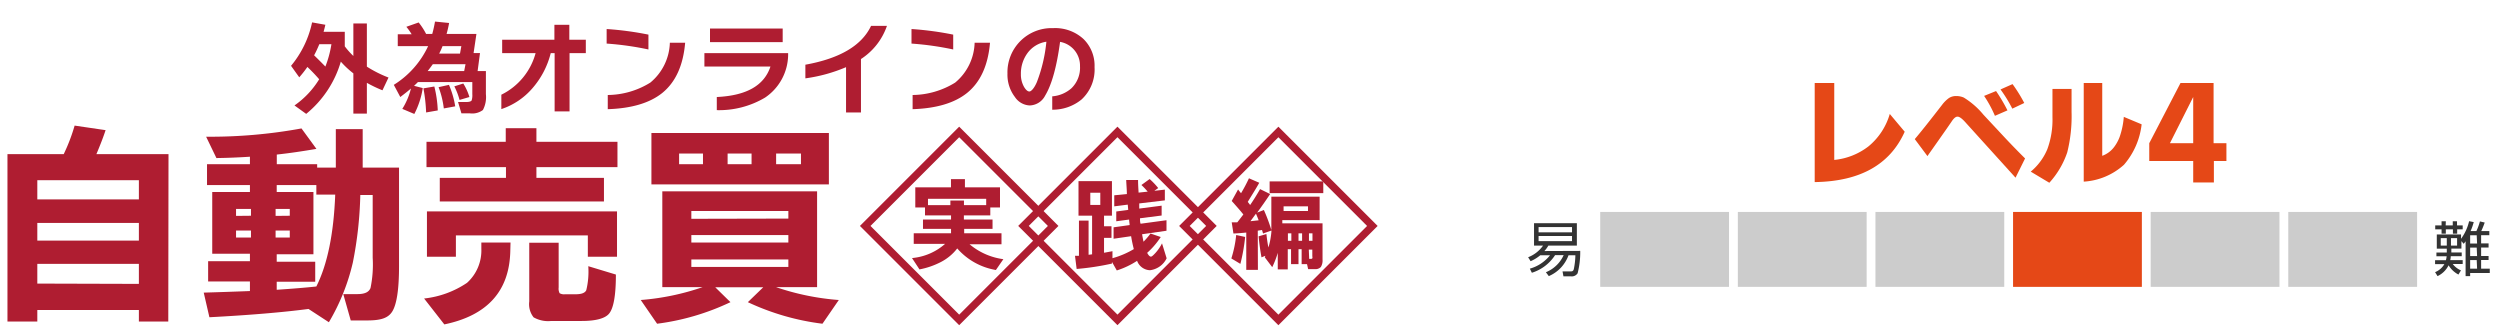 <svg id="レイヤー_2" data-name="レイヤー 2" xmlns="http://www.w3.org/2000/svg" width="335" height="45" viewBox="0 0 335 45"><defs><style>.cls-1{fill:none;stroke:#af1d31;}.cls-2{fill:#af1d31;}.cls-3{fill:#ccc;}.cls-4{fill:#e54817;}.cls-5{fill:#333;}</style></defs><rect class="cls-1" x="119.63" y="21.37" width="17.81" height="17.81" transform="translate(59.05 -82.02) rotate(45)"/><path class="cls-2" d="M45.67,8.26a14.1,14.1,0,0,1-4.64,7l-1.57-1.13a11.72,11.72,0,0,0,3.31-3.51,22.78,22.78,0,0,0-1.58-1.65,15.27,15.27,0,0,1-1.09,1.39L39,8.82A13.47,13.47,0,0,0,41.82,3l1.78.32c-.08.35-.16.66-.24.94H46.2V6.21A10.63,10.63,0,0,0,47.35,7.5V3.14h1.81V8.93a16,16,0,0,0,2.9,1.46l-.81,1.71a17.73,17.73,0,0,1-2.09-1v4.12H47.35V9.83A12,12,0,0,1,45.67,8.26Zm-2.07.66a14.12,14.12,0,0,0,.81-3H42.79c-.2.48-.43,1-.7,1.49C42.61,7.92,43.11,8.41,43.6,8.92Z"/><path class="cls-2" d="M56.65,11.8a11.24,11.24,0,0,1-1.13,3.47l-1.61-.68a9.44,9.44,0,0,0,1.16-2.73c-.42.36-.9.74-1.43,1.14l-.87-1.63a12.16,12.16,0,0,0,4.6-5.19H53.3V4.59h1.86a7.72,7.72,0,0,0-.71-1l1.65-.58a9,9,0,0,1,1,1.54h.82a15.89,15.89,0,0,0,.37-1.66l1.89.19a14.27,14.27,0,0,1-.34,1.47h4l-.38,2.56h.86L64,9.52h1.11v3.09a3.72,3.72,0,0,1-.4,2.13,2.38,2.38,0,0,1-1.73.45H61.83l-.45-1.52h1.08c.4,0,.64-.07.74-.21a2.28,2.28,0,0,0,.09-.85V11H56c-.11.11-.28.28-.52.5Zm2,3-1.55.27a22.09,22.09,0,0,0-.36-3.23l1.46-.25A15.52,15.52,0,0,1,58.66,14.8ZM57.31,9.52H62.2l.18-.92H58C57.76,8.93,57.54,9.23,57.31,9.52ZM61,14.25l-1.53.28a11.88,11.88,0,0,0-.7-2.85l1.39-.31A12,12,0,0,1,61,14.25ZM59.3,6.18a8.78,8.78,0,0,1-.45,1h2.79l.18-1ZM62.9,13l-1.32.39a9.23,9.23,0,0,0-.7-1.82l1.2-.38A7.3,7.3,0,0,1,62.9,13Z"/><path class="cls-2" d="M78.5,7.12H76.32v7.81h-2V7.12H73.8a11.39,11.39,0,0,1-2.52,4.78,9.43,9.43,0,0,1-4.1,2.72V12.69a8.74,8.74,0,0,0,4.59-5.57H67.29V5.32h7v-2h2v2H78.5Z"/><path class="cls-2" d="M86.89,6.63a40.17,40.17,0,0,0-5.6-.79V3.89a42.43,42.43,0,0,1,5.6.75Zm4.92-.9q-.39,4.56-3.07,6.73c-1.67,1.34-4.11,2.07-7.3,2.17v-1.9a11,11,0,0,0,5.7-1.66,7.19,7.19,0,0,0,2.62-5.34Z"/><path class="cls-2" d="M105.61,7.39a7,7,0,0,1-3.08,5.68,12.05,12.05,0,0,1-6.48,1.69V13c4-.19,6.35-1.55,7.19-4.08H94.39V7.12h11.22Zm-.73-1.74H95.14V3.82h9.74Z"/><path class="cls-2" d="M118.85,3.47a8.65,8.65,0,0,1-3.48,4.44v7.16h-2V9a21.15,21.15,0,0,1-5.45,1.5V8.67q6.93-1.25,8.8-5.2Z"/><path class="cls-2" d="M127.73,6.63a40,40,0,0,0-5.59-.79V3.89a42.28,42.28,0,0,1,5.59.75Zm4.93-.9q-.39,4.56-3.08,6.73c-1.67,1.34-4.1,2.07-7.29,2.17v-1.9a11.05,11.05,0,0,0,5.7-1.66,7.19,7.19,0,0,0,2.61-5.34Z"/><path class="cls-2" d="M146.67,9a5.46,5.46,0,0,1-1.74,4.33A6.1,6.1,0,0,1,141,14.7V12.91a4.41,4.41,0,0,0,2.57-1.08,3.81,3.81,0,0,0,1.15-2.95,3.23,3.23,0,0,0-2.67-3.27q-.67,5-2,7.2A2.41,2.41,0,0,1,138,14.13,2.5,2.5,0,0,1,136,13a4.91,4.91,0,0,1-1-3.13,5.92,5.92,0,0,1,6.12-6.1,5.6,5.6,0,0,1,4.07,1.46A5,5,0,0,1,146.67,9Zm-6.45-3.41a3.82,3.82,0,0,0-2.54,1.53,4.62,4.62,0,0,0-.88,2.8,3.35,3.35,0,0,0,.42,1.72c.25.42.49.62.72.62s.64-.42,1-1.26A20.51,20.51,0,0,0,140.22,5.55Z"/><path class="cls-2" d="M128.27,33.29a6.61,6.61,0,0,1-2.17,1.81,10.47,10.47,0,0,1-2.89,1l-1-1.52a7.73,7.73,0,0,0,4.43-1.9h-4.2V31.26h5v-.59h-3.76V29.42h3.76v-.56h-3.49V27.8h-1.3V25.1h4.78V24h1.87V25.1H134v2.7H132.7v1.06h-3.54v.56H133v1.25h-3.8v.59h5v1.47h-4.28a8.87,8.87,0,0,0,4.53,2l-1,1.45A8.82,8.82,0,0,1,128.27,33.29Zm3.88-5.8v-.85h-7.8v.85h3v-.62h1.82v.62Z"/><rect class="cls-1" x="140.84" y="21.37" width="17.81" height="17.81" transform="translate(65.26 -97.02) rotate(45)"/><path class="cls-2" d="M149,35.32a35.15,35.15,0,0,1-4.73.72l-.22-1.76.53,0V29.56h1.29v4.58l.47-.06V28.9h-1.82V24.27H149V28.9h-1.06v1.42h1v1.55h-1v2l1.13-.21v.94a11.71,11.71,0,0,0,2.86-1.22c-.13-.52-.26-1.1-.36-1.73l-2.35.34V30.46l2.15-.3c0-.16-.05-.41-.07-.74l-1.72.23V28.34l1.6-.22-.06-.7-1.81.23V26.17L151,26c0-.54-.06-1.17-.09-1.88h1.59c0,.69.05,1.26.07,1.69l1.22-.13a9.89,9.89,0,0,0-.84-.89l1.1-.8a9.47,9.47,0,0,1,1.15,1.21l-.52.37,1.41-.16v1.44l-3.43.41c0,.16,0,.39,0,.69l3-.39v1.32l-2.9.37c0,.27,0,.51.08.73l3.47-.47v1.41l-3.27.47c.07.4.13.72.19,1a9.34,9.34,0,0,0,.94-1.1l1.37.47a10.48,10.48,0,0,1-1.82,2.12q.27.51.51.51c.11,0,.32-.18.65-.55a5.79,5.79,0,0,0,.83-1.23l.62,2a2.86,2.86,0,0,1-2.24,1.6,1.91,1.91,0,0,1-1.72-1.26,11,11,0,0,1-2.72,1.29L149,35.09Zm-1.56-7.86V25.83H146.1v1.63Z"/><rect class="cls-1" x="162.4" y="21.37" width="17.81" height="17.81" transform="translate(71.58 -112.26) rotate(45)"/><path class="cls-2" d="M166.85,31.75a24.54,24.54,0,0,1-.64,3.61L165,34.63a15.3,15.3,0,0,0,.65-3.14Zm1.71,4.41H167v-5c-.47.05-1,.1-1.72.13l-.23-1.5h.75l.81-1.05c-.45-.57-1-1.18-1.56-1.81l.85-1.54c.09.12.22.29.4.5a20.54,20.54,0,0,0,1.06-2l1.38.6c-.45.82-1,1.67-1.54,2.56l.32.42c.48-.7.92-1.41,1.33-2.13l1.35.66q-.75,1.13-1.74,2.49l.9-.35c.32.71.67,1.6,1,2.67,0-.3,0-.7,0-1.2V26.35h6.47V29.5h-5v.43h5.39v4.85a1.64,1.64,0,0,1-.23,1,1,1,0,0,1-.83.28h-.87l-.15-.67h-.72v-2H174v2h-1v-2h-.44V36.1h-1.34V33.88a12.08,12.08,0,0,1-.74,1.92l-1-1.32.08-.2-.52.2c-.15-.79-.28-1.73-.39-2.81l1.05-.31q.1,1,.27,1.8a10.41,10.41,0,0,0,.41-2.27l-1.13.4-.14-.47-.57.09Zm-1-6.52,1.1-.12c-.08-.22-.2-.51-.36-.89Zm9.76-3.76h-7.19V24.31h7.19Zm-2.05,2.39v-.62H172v.62Zm-2.23,4v-1h-.46v1Zm1.44,0v-1H174v1Zm1.39,0v-1h-.47v1Zm-.44,2.42h.22a.25.25,0,0,0,.2-.07.46.46,0,0,0,0-.27v-.9h-.47Z"/><path class="cls-2" d="M22.55,43.09H18.61V41.54H5v1.55h-4V20.65H8.54A24.09,24.09,0,0,0,10,16.83l4.15.61q-.42,1.29-1.23,3.21h9.66ZM18.61,26.72V24.15H5v2.57Zm0,5.52V29.87H5v2.37Zm0,5.8V35.36H5V38Z"/><path class="cls-2" d="M41.34,41.4q-5.28.69-13.28,1.11l-.76-3.3c2.08-.06,4.15-.13,6.19-.21V37.72h-5.6V35h5.6v-1H28.44V25.73h5.05V24.8H27.74V22h5.75V21c-1.5.1-3,.16-4.49.18l-1.38-2.86A67.8,67.8,0,0,0,40.4,17.21l2,2.74c-1.93.33-3.7.59-5.31.76V22H42.5v.46H45V17.3H48.6v5.16h4.87V35.68c0,3-.29,5-.87,6s-1.68,1.26-3.44,1.26H47l-1-3.53H47.9c1,0,1.54-.28,1.75-.82a15.48,15.48,0,0,0,.29-4.06v-8.4H48.28a51.62,51.62,0,0,1-1,9.05,28,28,0,0,1-3.21,8ZM33.63,28.91V28h-2v.93Zm0,2.92v-.94h-2v.94Zm5.2-2.92V28h-1.9v.93Zm0,2.92v-.94h-1.9v.94Zm-1.75,7c2.06-.14,3.83-.28,5.31-.44q2.23-4.45,2.53-12.31H42.39V24.8H37.08v.93H42v8.34H37.08v1h5.16v2.68H37.08Z"/><path class="cls-2" d="M68.38,33.67q-.19,8-8.84,9.8L56.83,40a12.72,12.72,0,0,0,5.75-2.1,5.83,5.83,0,0,0,1.92-4.56v-.84h3.91ZM82.74,22.4H71.88v1.43h9.05V27h-22V23.83h8.87V22.4H57.15V19H67.77V17.18h4.11V19H82.74Zm-.06,12H78.77V31.54H61.09V34.4H57.21V28.33H82.68Zm-.15,2.39q0,4.11-.9,5.22c-.51.64-1.73,1-3.68,1H73.87a3.93,3.93,0,0,1-2.37-.49,2.85,2.85,0,0,1-.58-2.13V32.53h3.94v6a1.32,1.32,0,0,0,.13.76,1.16,1.16,0,0,0,.72.14h1.45c.76,0,1.23-.18,1.4-.54a10.47,10.47,0,0,0,.27-3.22Z"/><path class="cls-2" d="M97.88,40.49a32.37,32.37,0,0,1-9.83,2.89L85.86,40.2a33.2,33.2,0,0,0,8.28-1.72H88.75V25.64h20.74V38.48H104a33.65,33.65,0,0,0,8.4,1.72l-2.19,3.18a33,33,0,0,1-10-2.89l2.07-2H95.84Zm13.19-15.78H87.29V17.82h23.78ZM94.2,22V20.57H91V22Zm11.44,7.29V28.27h-13v1.05Zm0,3.21v-1h-13v1Zm0,3.27v-1h-13v1ZM100.71,22V20.57H97.5V22Zm6.62,0V20.57H104V22Z"/><rect class="cls-3" x="214.43" y="28.4" width="17.26" height="10.04"/><rect class="cls-3" x="232.87" y="28.4" width="17.26" height="10.04"/><rect class="cls-3" x="251.31" y="28.4" width="17.26" height="10.04"/><rect class="cls-4" x="269.75" y="28.4" width="17.26" height="10.04"/><rect class="cls-3" x="288.19" y="28.4" width="17.26" height="10.04"/><rect class="cls-3" x="306.63" y="28.4" width="17.26" height="10.04"/><path class="cls-5" d="M211.75,33.62a11.2,11.2,0,0,1-.35,3,.93.93,0,0,1-.9.41h-1l-.12-.66h1.06c.27,0,.37-.05.45-.3a10,10,0,0,0,.21-1.86h-.92A4.82,4.82,0,0,1,207.54,37l-.39-.52a4.45,4.45,0,0,0,2.38-2.29h-1.15a5.75,5.75,0,0,1-3.11,2.36L205,36a5.28,5.28,0,0,0,2.7-1.79h-1.31a5.23,5.23,0,0,1-1.29.79l-.33-.53a4.36,4.36,0,0,0,2-1.56h-1.21v-3h5.74v3h-3.82a4.1,4.1,0,0,1-.53.73Zm-1.1-3.19h-4.48v.7h4.48Zm0,1.19h-4.48v.69h4.48Z"/><path class="cls-5" d="M329.43,36.79a3.4,3.4,0,0,1-1.32-1.24A3.13,3.13,0,0,1,326.63,37l-.33-.53a2.55,2.55,0,0,0,1.25-1.08H326.3v-.52h1.45a2.73,2.73,0,0,0,.1-.53h-1.37v-.5h1.39v-.52h-1.34v-1.9h3.25V32a6.43,6.43,0,0,0,1.08-2.36l.62.12a7.66,7.66,0,0,1-.42,1.2h.78a8,8,0,0,0,.47-1.29l.64.15a11.31,11.31,0,0,1-.46,1.14h1.08v.56h-1.1v1.1h1v.55h-1v1.13h1v.54h-1V36h1.16v.58H331V37h-.61V32.33a2.16,2.16,0,0,1-.26.34l-.3-.36v1h-1.35v.52h1.39v.5H328.4a2.26,2.26,0,0,1-.07.53H330v.52h-1.33a2.66,2.66,0,0,0,1.1.85Zm-1.71-6.59h.95v-.55h.57v.55H330v.53h-.74v.58h-.57v-.58h-.95v.58h-.57v-.58h-.85V30.2h.85v-.55h.57Zm.15,1.71h-.81v1h.81Zm1.38,0h-.82v1h.82Zm2.63-.38H331v1.1h.93Zm0,1.65H331v1.13h.93Zm0,1.67H331V36h.93Z"/><path class="cls-4" d="M243.17,24.4V11.12h2.62V21.43a8.91,8.91,0,0,0,4.59-1.82,8.77,8.77,0,0,0,2.85-4.34l2,2.38Q252.27,24.27,243.17,24.4Z"/><path class="cls-4" d="M256.58,18.64q1.11-1.3,3.65-4.58a4.3,4.3,0,0,1,.91-.91,1.72,1.72,0,0,1,1-.28,2.46,2.46,0,0,1,1,.2,10.56,10.56,0,0,1,2.64,2.3l2.94,3.15c.78.83,1.66,1.74,2.64,2.71l-1.28,2.58-6.77-7.48c-.43-.47-.76-.7-1-.7s-.49.2-.77.62c-.43.64-1.06,1.53-1.86,2.67s-1.27,1.79-1.4,2Zm9.29-5.79,1.6-.65A22,22,0,0,1,269,14.79l-1.68.73A16.12,16.12,0,0,0,265.87,12.85Zm2.21-.87,1.6-.71a20,20,0,0,1,1.57,2.53l-1.6.76A18.73,18.73,0,0,0,268.08,12Z"/><path class="cls-4" d="M272.12,23a7.83,7.83,0,0,0,2.22-3,11.49,11.49,0,0,0,.69-4.32V11.92h2.56V15a20,20,0,0,1-.58,5.42,11.53,11.53,0,0,1-2.4,4.07Zm7.1,1.39V11.12h2.48v9.76a3.47,3.47,0,0,0,1.63-1.23,5.28,5.28,0,0,0,.8-1.6,10.56,10.56,0,0,0,.46-2.39l2.39,1a10,10,0,0,1-2.37,5.42A8.82,8.82,0,0,1,279.22,24.34Z"/><path class="cls-4" d="M298.34,19.19v2.38h-1.68v2.88h-2.77V21.57H288V19.19l4.19-8.07h4.43v8.07Zm-7.57,0h3.12V13Z"/></svg>